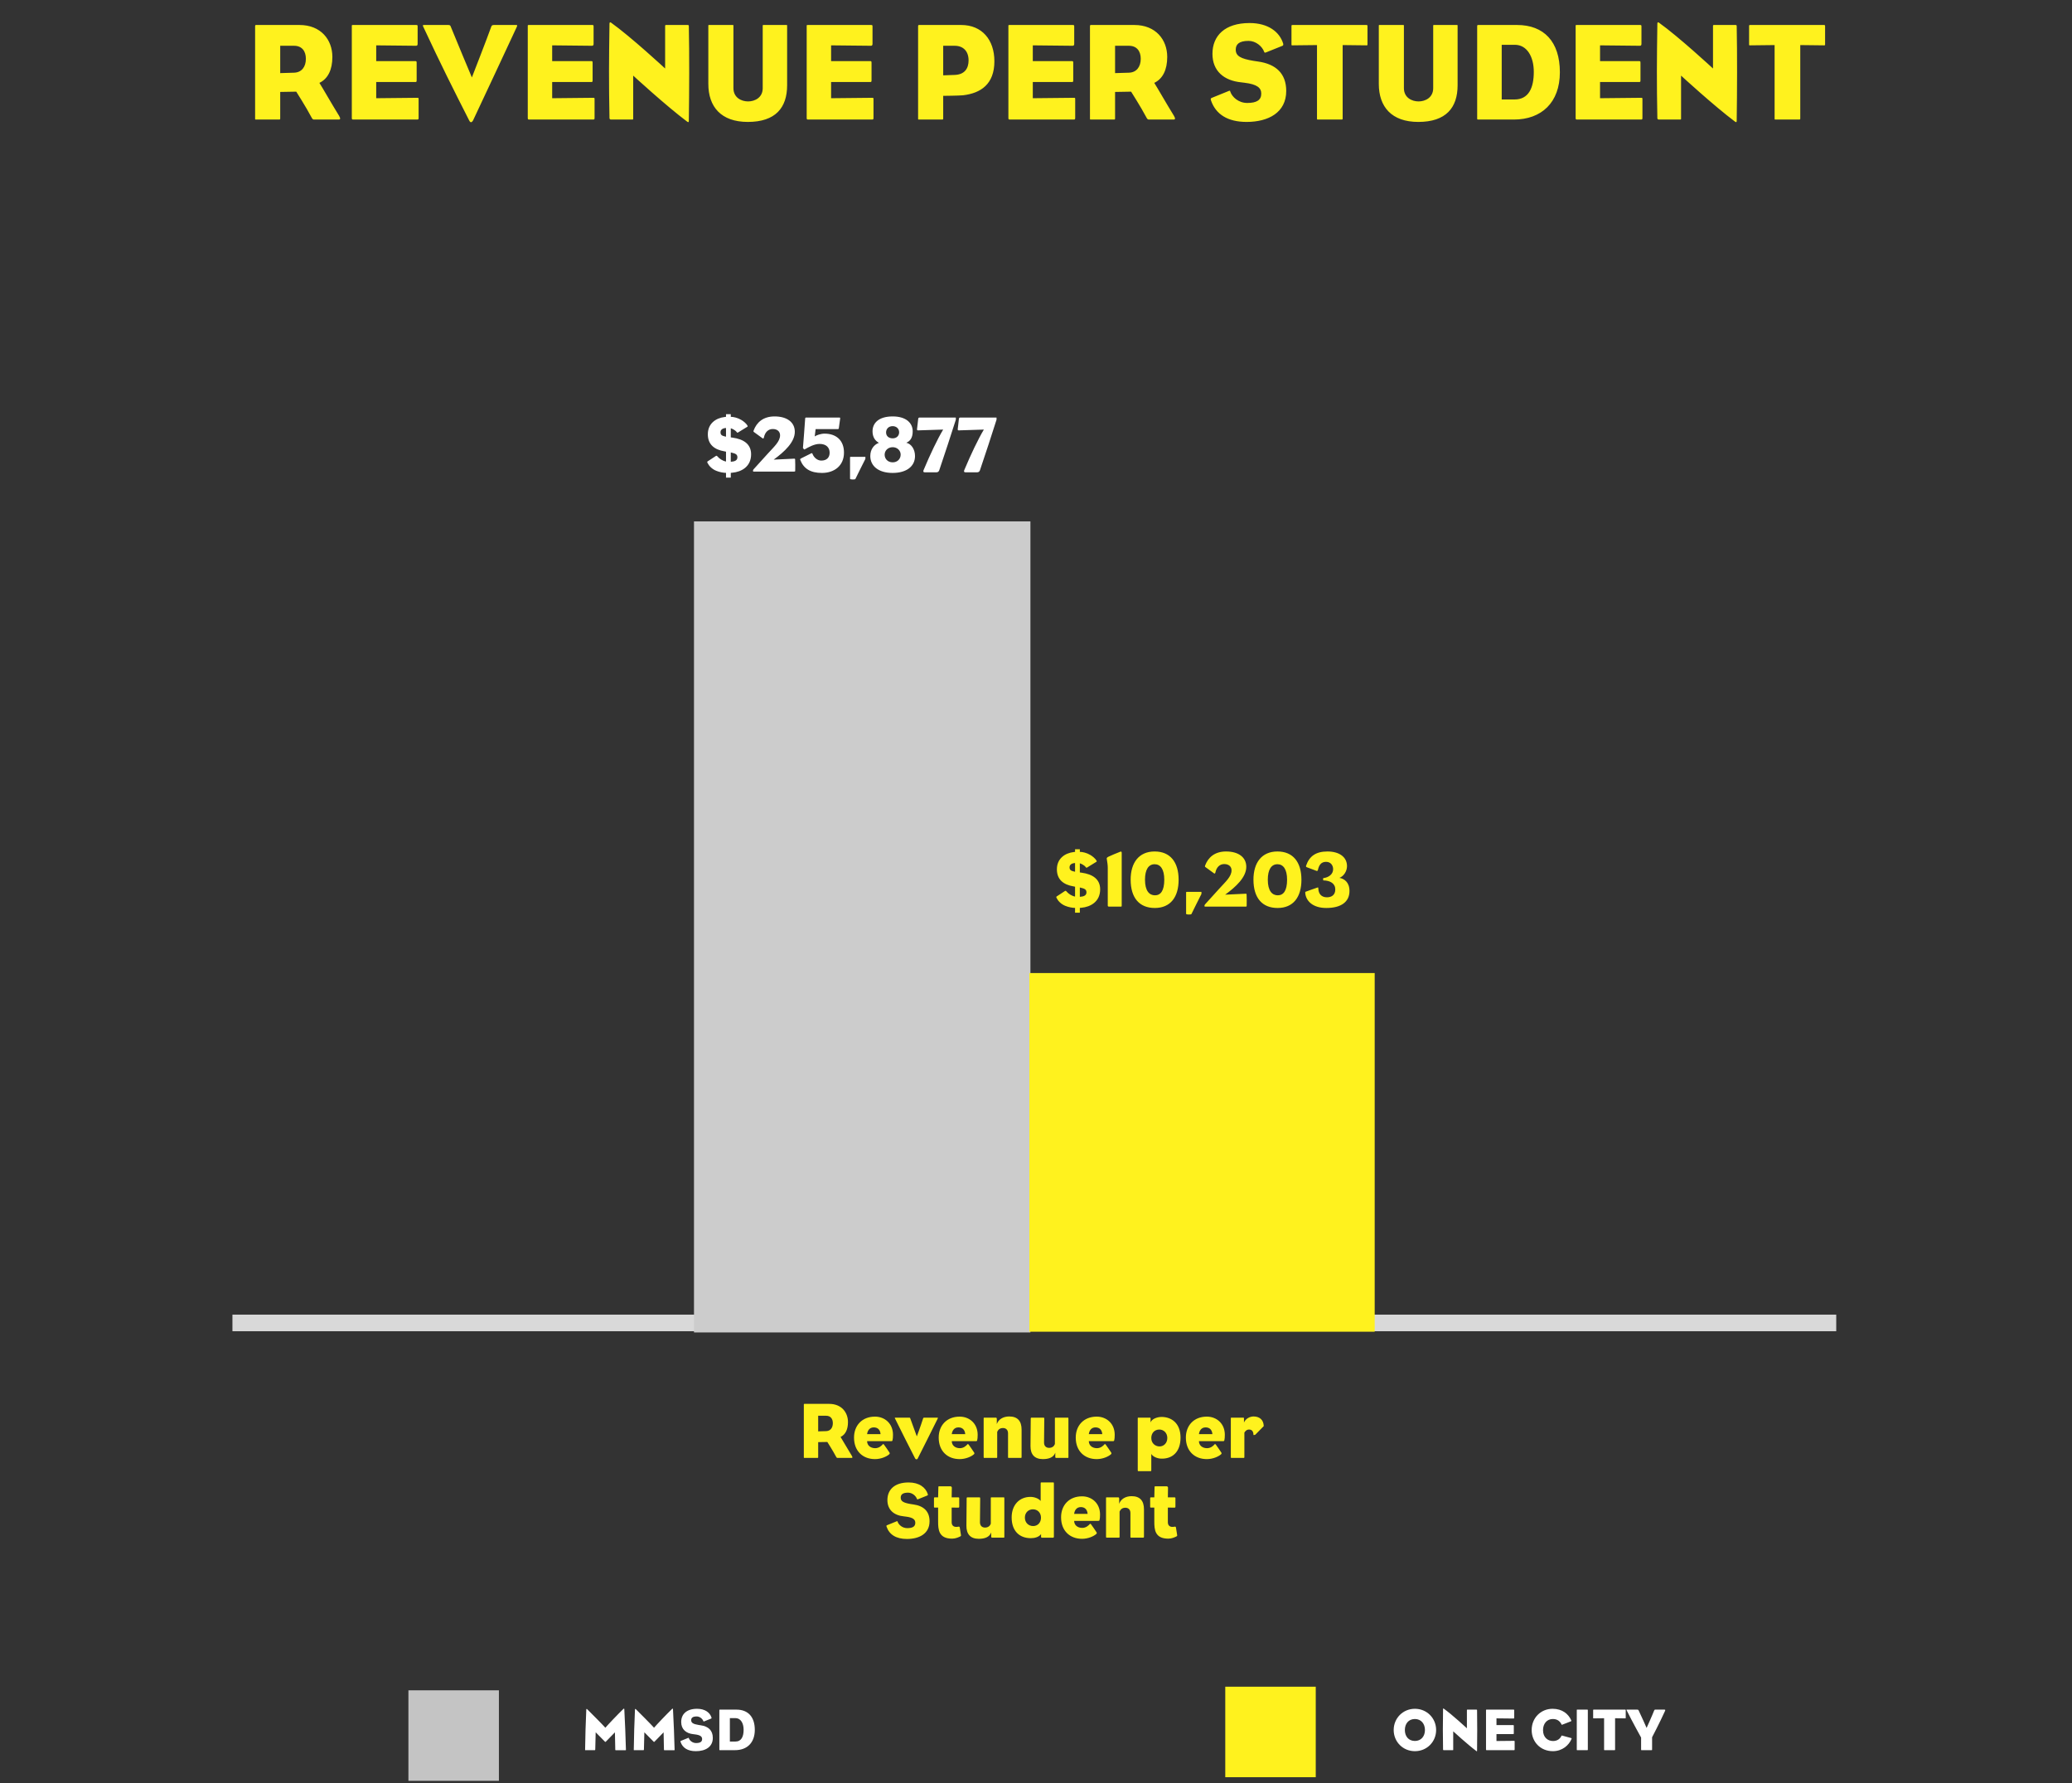 <svg width="624" height="537" viewBox="0 0 624 537" fill="none" xmlns="http://www.w3.org/2000/svg">
<rect x="0" y="0" width="624" height="537" fill="#333333" stroke="none"/>
<path d="M102.113 34.866C102.617 35.706 102.491 36 102.029 36H94.595C94.259 36 94.091 35.916 93.713 35.16C92.285 32.43 89.219 27.6 89.219 27.6L84.389 27.684C84.389 27.684 84.389 32.346 84.389 35.622C84.389 35.958 84.347 36 84.053 36C81.365 36 79.685 36 77.165 36C76.829 36 76.829 36.042 76.829 35.622C76.829 24.786 76.829 17.94 76.829 7.902C76.829 7.482 77.039 7.524 77.165 7.524H90.185C96.653 7.524 100.097 11.976 100.097 17.142C100.097 21.006 98.753 23.736 96.191 24.954C97.283 26.676 99.677 30.918 102.113 34.866ZM92.117 17.688C92.117 15.462 90.983 13.782 88.547 13.782H84.389V22.014L88.589 21.888C90.857 21.804 92.117 20.124 92.117 17.688ZM126.068 35.412C126.068 35.916 126.026 36 125.606 36H106.412C105.992 36 105.95 35.916 105.95 35.412C105.95 28.062 105.95 16.008 105.95 7.944C105.95 7.566 105.908 7.524 106.328 7.524H125.312C125.732 7.524 125.774 7.566 125.774 8.07C125.774 10.17 125.774 11.388 125.774 13.194C125.774 13.572 125.648 13.782 125.312 13.782L113.3 13.656V18.402H125.06C125.438 18.402 125.48 18.486 125.48 18.99C125.48 21.048 125.48 22.434 125.48 24.114C125.48 24.618 125.438 24.702 125.06 24.702H113.3V29.574L125.606 29.448C126.068 29.448 126.068 29.448 126.068 29.994C126.068 32.094 126.068 33.69 126.068 35.412ZM155.55 8.28C150.216 19.788 147.654 25.164 142.488 36.21C142.32 36.546 142.068 36.798 141.858 36.798C141.648 36.798 141.48 36.63 141.312 36.294C136.566 26.97 132.744 19.368 127.578 8.28C127.242 7.608 127.242 7.524 127.788 7.524H134.928C135.306 7.524 135.558 7.566 135.684 7.86C137.07 11.346 142.11 23.316 142.11 23.316C142.11 23.316 146.73 11.472 147.948 8.028C148.074 7.65 148.284 7.524 148.788 7.524H155.298C155.844 7.524 155.886 7.566 155.55 8.28ZM179.06 35.412C179.06 35.916 179.018 36 178.598 36H159.404C158.984 36 158.942 35.916 158.942 35.412C158.942 28.062 158.942 16.008 158.942 7.944C158.942 7.566 158.9 7.524 159.32 7.524H178.304C178.724 7.524 178.766 7.566 178.766 8.07C178.766 10.17 178.766 11.388 178.766 13.194C178.766 13.572 178.64 13.782 178.304 13.782L166.292 13.656V18.402H178.052C178.43 18.402 178.472 18.486 178.472 18.99C178.472 21.048 178.472 22.434 178.472 24.114C178.472 24.618 178.43 24.702 178.052 24.702H166.292V29.574L178.598 29.448C179.06 29.448 179.06 29.448 179.06 29.994C179.06 32.094 179.06 33.69 179.06 35.412ZM207.45 36.21C207.45 36.504 207.45 36.714 207.324 36.756C207.24 36.798 207.114 36.756 206.946 36.63C200.604 31.884 190.692 22.77 190.692 22.77V35.622C190.692 36 190.692 36 190.314 36C187.668 36 186.492 36 183.972 36C183.678 36 183.552 35.748 183.552 35.58C183.342 24.87 183.384 18.192 183.552 7.104C183.552 6.894 183.594 6.81 183.678 6.768C183.762 6.684 183.888 6.726 184.014 6.81C190.02 11.094 200.31 20.628 200.31 20.628V8.028C200.31 7.566 200.31 7.524 200.646 7.524C203.166 7.524 204.384 7.524 207.03 7.524C207.45 7.524 207.45 7.608 207.45 8.028C207.618 16.218 207.576 27.474 207.45 36.21ZM237.049 25.668C237.049 32.43 233.563 36.714 225.205 36.714C217.183 36.714 213.319 32.178 213.319 25.248V7.776C213.319 7.524 213.319 7.524 213.529 7.524C215.839 7.524 218.569 7.524 220.585 7.524C220.879 7.524 220.879 7.524 220.879 7.86V26.55C220.879 29.364 223.231 30.54 225.289 30.54C227.305 30.54 229.699 29.406 229.699 26.55V7.818C229.699 7.566 229.699 7.524 229.951 7.524C231.967 7.524 234.571 7.524 236.839 7.524C237.049 7.524 237.049 7.524 237.049 7.818V25.668ZM263.06 35.412C263.06 35.916 263.018 36 262.598 36H243.404C242.984 36 242.942 35.916 242.942 35.412C242.942 28.062 242.942 16.008 242.942 7.944C242.942 7.566 242.9 7.524 243.32 7.524H262.304C262.724 7.524 262.766 7.566 262.766 8.07C262.766 10.17 262.766 11.388 262.766 13.194C262.766 13.572 262.64 13.782 262.304 13.782L250.292 13.656V18.402H262.052C262.43 18.402 262.472 18.486 262.472 18.99C262.472 21.048 262.472 22.434 262.472 24.114C262.472 24.618 262.43 24.702 262.052 24.702H250.292V29.574L262.598 29.448C263.06 29.448 263.06 29.448 263.06 29.994C263.06 32.094 263.06 33.69 263.06 35.412ZM299.467 18.444C299.467 25.332 295.393 28.062 290.017 28.692C288.799 28.818 284.053 28.86 284.053 28.86C284.053 28.86 284.053 32.346 284.053 35.622C284.053 35.958 284.011 36 283.675 36C281.029 36 279.349 36 276.871 36C276.493 36 276.493 36.042 276.493 35.622C276.493 24.786 276.493 17.94 276.493 7.902C276.493 7.482 276.703 7.524 276.871 7.524H289.471C295.729 7.524 299.467 11.976 299.467 18.444ZM291.697 18.192C291.697 15.378 290.059 13.782 287.497 13.782H284.053V22.686L287.581 22.56C290.521 22.434 291.697 20.586 291.697 18.192ZM323.804 35.412C323.804 35.916 323.762 36 323.342 36H304.148C303.728 36 303.686 35.916 303.686 35.412C303.686 28.062 303.686 16.008 303.686 7.944C303.686 7.566 303.644 7.524 304.064 7.524H323.048C323.468 7.524 323.51 7.566 323.51 8.07C323.51 10.17 323.51 11.388 323.51 13.194C323.51 13.572 323.384 13.782 323.048 13.782L311.036 13.656V18.402H322.796C323.174 18.402 323.216 18.486 323.216 18.99C323.216 21.048 323.216 22.434 323.216 24.114C323.216 24.618 323.174 24.702 322.796 24.702H311.036V29.574L323.342 29.448C323.804 29.448 323.804 29.448 323.804 29.994C323.804 32.094 323.804 33.69 323.804 35.412ZM353.538 34.866C354.042 35.706 353.916 36 353.454 36H346.02C345.684 36 345.516 35.916 345.138 35.16C343.71 32.43 340.644 27.6 340.644 27.6L335.814 27.684C335.814 27.684 335.814 32.346 335.814 35.622C335.814 35.958 335.772 36 335.478 36C332.79 36 331.11 36 328.59 36C328.254 36 328.254 36.042 328.254 35.622C328.254 24.786 328.254 17.94 328.254 7.902C328.254 7.482 328.464 7.524 328.59 7.524H341.61C348.078 7.524 351.522 11.976 351.522 17.142C351.522 21.006 350.178 23.736 347.616 24.954C348.708 26.676 351.102 30.918 353.538 34.866ZM343.542 17.688C343.542 15.462 342.408 13.782 339.972 13.782H335.814V22.014L340.014 21.888C342.282 21.804 343.542 20.124 343.542 17.688ZM387.358 27.39C387.358 33.858 382.024 36.714 375.43 36.714C369.718 36.714 366.148 34.404 364.72 30.288C364.552 29.826 364.594 29.616 364.888 29.49L370.054 27.39C370.432 27.264 370.432 27.264 370.516 27.6C371.02 29.154 372.952 31.002 375.598 31.002C378.496 31.002 379.84 30.12 379.84 28.188C379.84 26.466 378.622 25.374 374.758 24.912C374.464 24.87 374.044 24.828 373.75 24.786C368.668 24.282 365.14 21.426 365.14 16.218C365.14 10.758 368.878 6.936 376.312 6.936C381.898 6.936 385.342 9.582 386.434 13.11C386.56 13.572 386.392 13.74 386.14 13.824L381.226 15.798C380.932 15.924 380.806 15.84 380.722 15.63C380.134 13.95 378.202 12.312 376.018 12.312C373.078 12.312 372.154 13.404 372.154 14.958C372.154 16.89 373.708 17.688 377.488 18.318C377.866 18.36 378.328 18.444 378.874 18.528C384.25 19.284 387.358 22.14 387.358 27.39ZM411.829 13.362C411.829 13.614 411.787 13.656 411.535 13.656L404.353 13.572C404.353 13.572 404.353 32.346 404.353 35.622C404.353 35.958 404.311 36 403.975 36C401.161 36 399.649 36 397.045 36C396.625 36 396.625 36.042 396.625 35.622C396.625 30.414 396.625 13.572 396.625 13.572L389.233 13.656C388.939 13.656 388.939 13.614 388.939 13.362C388.939 11.01 388.939 10.8 388.939 7.944C388.939 7.608 388.939 7.524 389.275 7.524H411.493C411.787 7.524 411.829 7.608 411.829 7.944C411.829 10.8 411.829 11.01 411.829 13.362ZM438.969 25.668C438.969 32.43 435.483 36.714 427.125 36.714C419.103 36.714 415.239 32.178 415.239 25.248V7.776C415.239 7.524 415.239 7.524 415.449 7.524C417.759 7.524 420.489 7.524 422.505 7.524C422.799 7.524 422.799 7.524 422.799 7.86V26.55C422.799 29.364 425.151 30.54 427.209 30.54C429.225 30.54 431.619 29.406 431.619 26.55V7.818C431.619 7.566 431.619 7.524 431.871 7.524C433.887 7.524 436.491 7.524 438.759 7.524C438.969 7.524 438.969 7.524 438.969 7.818V25.668ZM469.768 21.762C469.768 30.876 464.224 36 455.908 36H445.198C444.904 36 444.862 35.958 444.862 35.622C444.862 25.038 444.862 18.612 444.862 7.944C444.862 7.608 444.904 7.524 445.198 7.524H456.874C464.938 7.524 469.768 12.522 469.768 21.762ZM461.914 21.636C461.914 17.058 459.856 13.488 456.202 13.488H452.254V29.952H456.118C460.318 29.952 461.914 26.55 461.914 21.636ZM494.634 35.412C494.634 35.916 494.592 36 494.172 36H474.978C474.558 36 474.516 35.916 474.516 35.412C474.516 28.062 474.516 16.008 474.516 7.944C474.516 7.566 474.474 7.524 474.894 7.524H493.878C494.298 7.524 494.34 7.566 494.34 8.07C494.34 10.17 494.34 11.388 494.34 13.194C494.34 13.572 494.214 13.782 493.878 13.782L481.866 13.656V18.402H493.626C494.004 18.402 494.046 18.486 494.046 18.99C494.046 21.048 494.046 22.434 494.046 24.114C494.046 24.618 494.004 24.702 493.626 24.702H481.866V29.574L494.172 29.448C494.634 29.448 494.634 29.448 494.634 29.994C494.634 32.094 494.634 33.69 494.634 35.412ZM523.025 36.21C523.025 36.504 523.025 36.714 522.899 36.756C522.815 36.798 522.689 36.756 522.521 36.63C516.179 31.884 506.267 22.77 506.267 22.77V35.622C506.267 36 506.267 36 505.889 36C503.243 36 502.067 36 499.547 36C499.253 36 499.127 35.748 499.127 35.58C498.917 24.87 498.959 18.192 499.127 7.104C499.127 6.894 499.169 6.81 499.253 6.768C499.337 6.684 499.463 6.726 499.589 6.81C505.595 11.094 515.885 20.628 515.885 20.628V8.028C515.885 7.566 515.885 7.524 516.221 7.524C518.741 7.524 519.959 7.524 522.605 7.524C523.025 7.524 523.025 7.608 523.025 8.028C523.193 16.218 523.151 27.474 523.025 36.21ZM549.641 13.362C549.641 13.614 549.599 13.656 549.347 13.656L542.165 13.572C542.165 13.572 542.165 32.346 542.165 35.622C542.165 35.958 542.123 36 541.787 36C538.973 36 537.461 36 534.857 36C534.437 36 534.437 36.042 534.437 35.622C534.437 30.414 534.437 13.572 534.437 13.572L527.045 13.656C526.751 13.656 526.751 13.614 526.751 13.362C526.751 11.01 526.751 10.8 526.751 7.944C526.751 7.608 526.751 7.524 527.087 7.524H549.305C549.599 7.524 549.641 7.608 549.641 7.944C549.641 10.8 549.641 11.01 549.641 13.362Z" fill="#FFF21E"/>
<line x1="70" y1="398.354" x2="553" y2="398.354" stroke="#D9D9D9" stroke-width="5"/>
<rect x="209" y="157" width="101.321" height="244.216" fill="#CCCCCC"/>
<rect x="310" y="293" width="104" height="108" fill="#FFF21E"/>
<rect x="123" y="508.984" width="27.249" height="27.249" fill="#C4C4C4"/>
<path d="M188.5 526.766C188.5 526.91 188.554 527.018 188.374 527.018C187.33 527.018 186.574 527.018 185.44 527.018C185.314 527.018 185.296 526.964 185.296 526.874L185.188 521.636C185.188 521.636 183.172 523.724 182.452 524.444C182.398 524.498 182.344 524.534 182.308 524.534C182.272 524.534 182.236 524.498 182.182 524.444C181.48 523.724 179.392 521.618 179.392 521.618L179.266 526.748C179.266 526.982 179.248 527 179.068 527C177.934 527 177.43 527 176.368 527C176.206 527 176.206 527.054 176.206 526.892C176.242 523.04 176.404 518.378 176.566 514.778C176.584 514.652 176.62 514.598 176.674 514.58C176.728 514.58 176.764 514.598 176.818 514.652C178.384 516.2 181.498 519.332 182.308 520.25C183.064 519.35 186.07 516.2 187.762 514.562C187.816 514.508 187.888 514.49 187.942 514.508C187.978 514.526 188.014 514.58 188.014 514.652C188.266 519.35 188.374 522.428 188.5 526.766ZM203.16 526.766C203.16 526.91 203.214 527.018 203.034 527.018C201.99 527.018 201.234 527.018 200.1 527.018C199.974 527.018 199.956 526.964 199.956 526.874L199.848 521.636C199.848 521.636 197.832 523.724 197.112 524.444C197.058 524.498 197.004 524.534 196.968 524.534C196.932 524.534 196.896 524.498 196.842 524.444C196.14 523.724 194.052 521.618 194.052 521.618L193.926 526.748C193.926 526.982 193.908 527 193.728 527C192.594 527 192.09 527 191.028 527C190.866 527 190.866 527.054 190.866 526.892C190.902 523.04 191.064 518.378 191.226 514.778C191.244 514.652 191.28 514.598 191.334 514.58C191.388 514.58 191.424 514.598 191.478 514.652C193.044 516.2 196.158 519.332 196.968 520.25C197.724 519.35 200.73 516.2 202.422 514.562C202.476 514.508 202.548 514.49 202.602 514.508C202.638 514.526 202.674 514.58 202.674 514.652C202.926 519.35 203.034 522.428 203.16 526.766ZM214.67 523.31C214.67 526.082 212.384 527.306 209.558 527.306C207.11 527.306 205.58 526.316 204.968 524.552C204.896 524.354 204.914 524.264 205.04 524.21L207.254 523.31C207.416 523.256 207.416 523.256 207.452 523.4C207.668 524.066 208.496 524.858 209.63 524.858C210.872 524.858 211.448 524.48 211.448 523.652C211.448 522.914 210.926 522.446 209.27 522.248C209.144 522.23 208.964 522.212 208.838 522.194C206.66 521.978 205.148 520.754 205.148 518.522C205.148 516.182 206.75 514.544 209.936 514.544C212.33 514.544 213.806 515.678 214.274 517.19C214.328 517.388 214.256 517.46 214.148 517.496L212.042 518.342C211.916 518.396 211.862 518.36 211.826 518.27C211.574 517.55 210.746 516.848 209.81 516.848C208.55 516.848 208.154 517.316 208.154 517.982C208.154 518.81 208.82 519.152 210.44 519.422C210.602 519.44 210.8 519.476 211.034 519.512C213.338 519.836 214.67 521.06 214.67 523.31ZM227.313 520.898C227.313 524.804 224.937 527 221.373 527H216.783C216.657 527 216.639 526.982 216.639 526.838C216.639 522.302 216.639 519.548 216.639 514.976C216.639 514.832 216.657 514.796 216.783 514.796H221.787C225.243 514.796 227.313 516.938 227.313 520.898ZM223.947 520.844C223.947 518.882 223.065 517.352 221.499 517.352H219.807V524.408H221.463C223.263 524.408 223.947 522.95 223.947 520.844Z" fill="white"/>
<rect x="369" y="507.895" width="27.249" height="27.249" fill="#FFF21E"/>
<path d="M432.5 520.934C432.5 524.462 429.746 527.306 426.11 527.306C422.474 527.306 419.72 524.462 419.72 520.934C419.72 517.406 422.474 514.544 426.11 514.544C429.746 514.544 432.5 517.406 432.5 520.934ZM429.134 520.934C429.134 519.08 428.018 517.622 426.11 517.622C424.166 517.622 423.086 519.08 423.086 520.934C423.086 522.788 424.166 524.228 426.11 524.228C428.018 524.228 429.134 522.788 429.134 520.934ZM444.831 527.09C444.831 527.216 444.831 527.306 444.777 527.324C444.741 527.342 444.687 527.324 444.615 527.27C441.897 525.236 437.649 521.33 437.649 521.33V526.838C437.649 527 437.649 527 437.487 527C436.353 527 435.849 527 434.769 527C434.643 527 434.589 526.892 434.589 526.82C434.499 522.23 434.517 519.368 434.589 514.616C434.589 514.526 434.607 514.49 434.643 514.472C434.679 514.436 434.733 514.454 434.787 514.49C437.361 516.326 441.771 520.412 441.771 520.412V515.012C441.771 514.814 441.771 514.796 441.915 514.796C442.995 514.796 443.517 514.796 444.651 514.796C444.831 514.796 444.831 514.832 444.831 515.012C444.903 518.522 444.885 523.346 444.831 527.09ZM456.148 526.748C456.148 526.964 456.13 527 455.95 527H447.724C447.544 527 447.526 526.964 447.526 526.748C447.526 523.598 447.526 518.432 447.526 514.976C447.526 514.814 447.508 514.796 447.688 514.796H455.824C456.004 514.796 456.022 514.814 456.022 515.03C456.022 515.93 456.022 516.452 456.022 517.226C456.022 517.388 455.968 517.478 455.824 517.478L450.676 517.424V519.458H455.716C455.878 519.458 455.896 519.494 455.896 519.71C455.896 520.592 455.896 521.186 455.896 521.906C455.896 522.122 455.878 522.158 455.716 522.158H450.676V524.246L455.95 524.192C456.148 524.192 456.148 524.192 456.148 524.426C456.148 525.326 456.148 526.01 456.148 526.748ZM473.299 523.58C472.489 525.542 470.473 527.306 467.665 527.306C463.831 527.306 461.275 524.408 461.275 520.952C461.275 517.262 464.047 514.544 467.575 514.544C470.545 514.544 472.363 516.146 473.173 517.982C473.263 518.198 473.191 518.27 473.119 518.306L470.437 519.35C470.329 519.386 470.311 519.35 470.275 519.26C469.753 518.18 468.889 517.622 467.647 517.622C465.847 517.622 464.695 519.044 464.695 520.97C464.695 523.22 466.189 524.246 467.701 524.246C468.925 524.246 469.789 523.652 470.221 522.734C470.275 522.644 470.293 522.572 470.437 522.608L473.137 523.346C473.317 523.382 473.335 523.472 473.299 523.58ZM478.19 526.838C478.19 526.982 478.172 527 478.01 527C476.822 527 476.156 527 475.022 527C474.86 527 474.86 527.018 474.86 526.838C474.86 522.194 474.86 519.26 474.86 514.958C474.86 514.778 474.86 514.796 475.022 514.796C476.156 514.796 476.822 514.796 478.01 514.796C478.172 514.796 478.19 514.814 478.19 514.958C478.19 517.748 478.19 524.012 478.19 526.838ZM489.601 517.298C489.601 517.406 489.583 517.424 489.475 517.424L486.397 517.388C486.397 517.388 486.397 525.434 486.397 526.838C486.397 526.982 486.379 527 486.235 527C485.029 527 484.381 527 483.265 527C483.085 527 483.085 527.018 483.085 526.838C483.085 524.606 483.085 517.388 483.085 517.388L479.917 517.424C479.791 517.424 479.791 517.406 479.791 517.298C479.791 516.29 479.791 516.2 479.791 514.976C479.791 514.832 479.791 514.796 479.935 514.796H489.457C489.583 514.796 489.601 514.832 489.601 514.976C489.601 516.2 489.601 516.29 489.601 517.298ZM501.413 515.246C499.829 518.756 497.543 523.112 497.543 523.112V526.748C497.543 526.982 497.543 527 497.345 527C496.265 527 495.419 527 494.357 527C494.249 527 494.231 526.982 494.231 526.748V523.202C494.231 523.202 491.639 518.54 489.893 515.03C489.767 514.796 489.785 514.796 490.001 514.796H493.043C493.331 514.796 493.403 514.868 493.511 515.084C494.249 516.578 495.887 520.304 495.887 520.304C495.887 520.304 497.561 516.614 498.137 515.12C498.245 514.85 498.299 514.796 498.515 514.796H501.161C501.539 514.796 501.593 514.85 501.413 515.246Z" fill="white"/>
<path d="M256.528 438.352C256.816 438.832 256.744 439 256.48 439H252.232C252.04 439 251.944 438.952 251.728 438.52C250.912 436.96 249.16 434.2 249.16 434.2L246.4 434.248C246.4 434.248 246.4 436.912 246.4 438.784C246.4 438.976 246.376 439 246.208 439C244.672 439 243.712 439 242.272 439C242.08 439 242.08 439.024 242.08 438.784C242.08 432.592 242.08 428.68 242.08 422.944C242.08 422.704 242.2 422.728 242.272 422.728H249.712C253.408 422.728 255.376 425.272 255.376 428.224C255.376 430.432 254.608 431.992 253.144 432.688C253.768 433.672 255.136 436.096 256.528 438.352ZM250.816 428.536C250.816 427.264 250.168 426.304 248.776 426.304H246.4V431.008L248.8 430.936C250.096 430.888 250.816 429.928 250.816 428.536ZM268.932 432.04C268.932 432.88 268.884 433.264 268.788 433.672C268.74 433.912 268.668 433.96 268.308 433.96C266.22 433.96 261.132 433.96 261.132 433.96C261.156 435.256 262.164 436.072 263.58 436.072C264.708 436.072 265.476 435.352 265.884 434.872C265.956 434.776 266.1 434.824 266.22 434.992C266.724 435.688 267.396 436.648 267.876 437.392C268.02 437.608 267.948 437.776 267.756 437.944C267.012 438.592 265.356 439.36 263.508 439.36C259.86 439.36 257.196 436.96 257.196 432.88C257.196 429.232 259.62 426.568 263.508 426.568C266.46 426.568 268.932 428.656 268.932 432.04ZM265.188 431.848C265.092 430.576 264.372 429.808 263.148 429.808C261.828 429.808 261.252 430.84 261.132 431.848H265.188ZM282.37 427.216C279.898 432.16 278.482 435.04 276.37 439.192C276.298 439.36 276.154 439.432 276.01 439.432C275.842 439.432 275.698 439.336 275.602 439.168C273.562 435.184 271.954 432.016 269.602 427.264C269.386 426.88 269.458 426.88 269.698 426.88H273.85C273.97 426.88 274.066 426.88 274.114 427.048C275.17 429.928 276.106 432.52 276.106 432.52C276.106 432.52 277.114 429.88 278.002 427.12C278.05 426.976 278.122 426.88 278.242 426.88H282.274C282.49 426.88 282.514 426.88 282.37 427.216ZM294.432 432.04C294.432 432.88 294.384 433.264 294.288 433.672C294.24 433.912 294.168 433.96 293.808 433.96C291.72 433.96 286.632 433.96 286.632 433.96C286.656 435.256 287.664 436.072 289.08 436.072C290.208 436.072 290.976 435.352 291.384 434.872C291.456 434.776 291.6 434.824 291.72 434.992C292.224 435.688 292.896 436.648 293.376 437.392C293.52 437.608 293.448 437.776 293.256 437.944C292.512 438.592 290.856 439.36 289.008 439.36C285.36 439.36 282.696 436.96 282.696 432.88C282.696 429.232 285.12 426.568 289.008 426.568C291.96 426.568 294.432 428.656 294.432 432.04ZM290.688 431.848C290.592 430.576 289.872 429.808 288.648 429.808C287.328 429.808 286.752 430.84 286.632 431.848H290.688ZM307.66 438.64C307.66 438.976 307.612 439 307.42 439C306.1 439 305.164 439 303.796 439C303.628 439 303.58 439 303.58 438.736V431.584C303.58 430.504 302.884 430 302.068 430C301.108 430 300.604 430.504 300.316 431.152V438.736C300.316 438.952 300.292 439 300.148 439C298.876 439 297.772 439 296.428 439C296.26 439 296.236 439 296.236 438.664C296.236 434.248 296.236 431.608 296.236 427.168C296.236 426.88 296.236 426.88 296.404 426.88C297.7 426.88 298.66 426.88 299.932 426.88C300.1 426.88 300.196 427.024 300.196 427.264V428.824C300.676 427.408 302.092 426.52 303.94 426.52C306.436 426.52 307.66 427.888 307.66 430.48V438.64ZM321.767 438.712C321.767 439 321.767 439 321.599 439C320.303 439 319.391 439 318.119 439C317.927 439 317.807 438.976 317.807 438.64V437.44C317.303 438.832 315.911 439.36 314.063 439.36C311.567 439.36 310.319 437.968 310.343 435.4L310.415 427.288C310.415 426.952 310.463 426.88 310.655 426.88C311.975 426.88 312.911 426.88 314.279 426.88C314.447 426.88 314.495 426.952 314.495 427.216L314.423 434.392C314.423 435.472 315.119 435.976 315.935 435.976C316.895 435.976 317.447 435.472 317.687 434.824V427.144C317.687 426.928 317.711 426.88 317.855 426.88C319.127 426.88 320.231 426.88 321.575 426.88C321.743 426.88 321.767 426.88 321.767 427.216C321.767 431.632 321.767 434.272 321.767 438.712ZM335.705 432.04C335.705 432.88 335.657 433.264 335.561 433.672C335.513 433.912 335.441 433.96 335.081 433.96C332.993 433.96 327.905 433.96 327.905 433.96C327.929 435.256 328.937 436.072 330.353 436.072C331.481 436.072 332.249 435.352 332.657 434.872C332.729 434.776 332.873 434.824 332.993 434.992C333.497 435.688 334.169 436.648 334.649 437.392C334.793 437.608 334.721 437.776 334.529 437.944C333.785 438.592 332.129 439.36 330.281 439.36C326.633 439.36 323.969 436.96 323.969 432.88C323.969 429.232 326.393 426.568 330.281 426.568C333.233 426.568 335.705 428.656 335.705 432.04ZM331.961 431.848C331.865 430.576 331.145 429.808 329.921 429.808C328.601 429.808 328.025 430.84 327.905 431.848H331.961ZM355.53 432.904C355.53 437.248 353.01 439.36 349.626 439.216C348.426 439.168 347.13 438.568 346.722 437.8V442.672C346.722 442.936 346.698 442.984 346.53 442.984C345.21 442.984 344.25 442.984 342.81 442.984C342.666 442.984 342.642 442.984 342.642 442.648C342.642 438.232 342.642 431.608 342.642 427.168C342.642 426.88 342.642 426.88 342.81 426.88C344.178 426.88 344.97 426.88 346.314 426.88C346.482 426.88 346.506 426.88 346.506 427.168V428.32C346.866 427.24 348.522 426.664 349.818 426.664C352.77 426.664 355.53 428.512 355.53 432.904ZM351.546 433C351.546 431.44 350.418 430.456 349.146 430.456C347.706 430.456 346.722 431.512 346.722 433C346.722 434.632 347.946 435.544 349.218 435.544C350.442 435.544 351.546 434.56 351.546 433ZM368.869 432.04C368.869 432.88 368.821 433.264 368.725 433.672C368.677 433.912 368.605 433.96 368.245 433.96C366.157 433.96 361.069 433.96 361.069 433.96C361.093 435.256 362.101 436.072 363.517 436.072C364.645 436.072 365.413 435.352 365.821 434.872C365.893 434.776 366.037 434.824 366.157 434.992C366.661 435.688 367.333 436.648 367.813 437.392C367.957 437.608 367.885 437.776 367.693 437.944C366.949 438.592 365.293 439.36 363.445 439.36C359.797 439.36 357.133 436.96 357.133 432.88C357.133 429.232 359.557 426.568 363.445 426.568C366.397 426.568 368.869 428.656 368.869 432.04ZM365.125 431.848C365.029 430.576 364.309 429.808 363.085 429.808C361.765 429.808 361.189 430.84 361.069 431.848H365.125ZM380.586 429.424C380.082 429.928 378.378 431.704 378.09 431.968C377.97 432.088 377.73 432.112 377.49 432.112C377.49 431.032 377.034 430.456 376.17 430.456C375.426 430.456 375.042 430.936 374.754 431.368V438.736C374.754 438.952 374.706 439 374.562 439C373.242 439 372.282 439 370.866 439C370.698 439 370.674 439 370.674 438.664C370.674 434.248 370.674 431.608 370.674 427.168C370.674 426.88 370.674 426.88 370.866 426.88C372.234 426.88 373.098 426.88 374.442 426.88C374.61 426.88 374.634 426.88 374.634 427.168V428.344C375.138 427.144 376.458 426.52 377.514 426.52C379.29 426.52 380.538 427.504 380.586 429.424ZM279.944 458.08C279.944 461.776 276.896 463.408 273.128 463.408C269.864 463.408 267.824 462.088 267.008 459.736C266.912 459.472 266.936 459.352 267.104 459.28L270.056 458.08C270.272 458.008 270.272 458.008 270.32 458.2C270.608 459.088 271.712 460.144 273.224 460.144C274.88 460.144 275.648 459.64 275.648 458.536C275.648 457.552 274.952 456.928 272.744 456.664C272.576 456.64 272.336 456.616 272.168 456.592C269.264 456.304 267.248 454.672 267.248 451.696C267.248 448.576 269.384 446.392 273.632 446.392C276.824 446.392 278.792 447.904 279.416 449.92C279.488 450.184 279.392 450.28 279.248 450.328L276.44 451.456C276.272 451.528 276.2 451.48 276.152 451.36C275.816 450.4 274.712 449.464 273.464 449.464C271.784 449.464 271.256 450.088 271.256 450.976C271.256 452.08 272.144 452.536 274.304 452.896C274.52 452.92 274.784 452.968 275.096 453.016C278.168 453.448 279.944 455.08 279.944 458.08ZM289.409 462.28C289.433 462.472 289.337 462.568 289.193 462.64C288.641 462.904 287.777 463.312 286.745 463.312C282.689 463.312 282.521 460.576 282.521 458.152V453.952C282.185 453.952 281.897 453.952 281.537 453.952C281.369 453.952 281.273 453.952 281.273 453.688V451.168C281.273 451.048 281.297 450.88 281.465 450.88C281.633 450.88 281.945 450.88 282.521 450.88L282.593 447.88C282.593 447.64 282.617 447.544 282.785 447.544C283.985 447.544 284.921 447.544 286.193 447.544C286.529 447.544 286.649 447.808 286.649 447.952L286.601 450.88C286.913 450.88 287.921 450.88 288.641 450.88C288.809 450.88 288.881 450.952 288.881 451.072V453.64C288.881 453.88 288.809 453.976 288.617 453.976C288.137 453.976 287.153 453.952 286.601 453.952V458.392C286.601 459.448 287.345 459.976 288.593 459.712C288.881 459.64 289.001 459.736 289.049 460C289.097 460.264 289.361 461.944 289.409 462.28ZM302.466 462.712C302.466 463 302.466 463 302.298 463C301.002 463 300.09 463 298.818 463C298.626 463 298.506 462.976 298.506 462.64V461.44C298.002 462.832 296.61 463.36 294.762 463.36C292.266 463.36 291.018 461.968 291.042 459.4L291.114 451.288C291.114 450.952 291.162 450.88 291.354 450.88C292.674 450.88 293.61 450.88 294.978 450.88C295.146 450.88 295.194 450.952 295.194 451.216L295.122 458.392C295.122 459.472 295.818 459.976 296.634 459.976C297.594 459.976 298.146 459.472 298.386 458.824V451.144C298.386 450.928 298.41 450.88 298.554 450.88C299.826 450.88 300.93 450.88 302.274 450.88C302.442 450.88 302.466 450.88 302.466 451.216C302.466 455.632 302.466 458.272 302.466 462.712ZM317.388 462.64C317.388 462.928 317.316 463.024 317.124 463.024C315.684 463.024 315.204 463.024 313.788 463.024C313.572 463.024 313.524 462.928 313.524 462.64V461.944C312.9 462.808 311.676 463.168 310.452 463.168C306.924 463.168 304.668 460.912 304.668 456.928C304.668 453.088 307.068 450.736 310.332 450.736C311.508 450.736 312.804 451.216 313.404 451.96V446.704C313.404 446.44 313.428 446.392 313.596 446.392C314.988 446.392 315.708 446.392 317.196 446.392C317.364 446.392 317.388 446.392 317.388 446.728C317.388 451.144 317.388 458.224 317.388 462.64ZM313.5 457C313.5 455.44 312.42 454.48 311.076 454.48C309.756 454.48 308.652 455.44 308.652 456.976C308.652 458.464 309.708 459.52 311.148 459.52C312.468 459.52 313.5 458.536 313.5 457ZM331.287 456.04C331.287 456.88 331.239 457.264 331.143 457.672C331.095 457.912 331.023 457.96 330.663 457.96C328.575 457.96 323.487 457.96 323.487 457.96C323.511 459.256 324.519 460.072 325.935 460.072C327.063 460.072 327.831 459.352 328.239 458.872C328.311 458.776 328.455 458.824 328.575 458.992C329.079 459.688 329.751 460.648 330.231 461.392C330.375 461.608 330.303 461.776 330.111 461.944C329.367 462.592 327.711 463.36 325.863 463.36C322.215 463.36 319.551 460.96 319.551 456.88C319.551 453.232 321.975 450.568 325.863 450.568C328.815 450.568 331.287 452.656 331.287 456.04ZM327.543 455.848C327.447 454.576 326.727 453.808 325.503 453.808C324.183 453.808 323.607 454.84 323.487 455.848H327.543ZM344.516 462.64C344.516 462.976 344.468 463 344.276 463C342.956 463 342.02 463 340.652 463C340.484 463 340.436 463 340.436 462.736V455.584C340.436 454.504 339.74 454 338.924 454C337.964 454 337.46 454.504 337.172 455.152V462.736C337.172 462.952 337.148 463 337.004 463C335.732 463 334.628 463 333.284 463C333.116 463 333.092 463 333.092 462.664C333.092 458.248 333.092 455.608 333.092 451.168C333.092 450.88 333.092 450.88 333.26 450.88C334.556 450.88 335.516 450.88 336.788 450.88C336.956 450.88 337.052 451.024 337.052 451.264V452.824C337.532 451.408 338.948 450.52 340.796 450.52C343.292 450.52 344.516 451.888 344.516 454.48V462.64ZM354.518 462.28C354.542 462.472 354.446 462.568 354.302 462.64C353.75 462.904 352.886 463.312 351.854 463.312C347.798 463.312 347.63 460.576 347.63 458.152V453.952C347.294 453.952 347.006 453.952 346.646 453.952C346.478 453.952 346.382 453.952 346.382 453.688V451.168C346.382 451.048 346.406 450.88 346.574 450.88C346.742 450.88 347.054 450.88 347.63 450.88L347.702 447.88C347.702 447.64 347.726 447.544 347.894 447.544C349.094 447.544 350.03 447.544 351.302 447.544C351.638 447.544 351.758 447.808 351.758 447.952L351.71 450.88C352.022 450.88 353.03 450.88 353.75 450.88C353.918 450.88 353.99 450.952 353.99 451.072V453.64C353.99 453.88 353.918 453.976 353.726 453.976C353.246 453.976 352.262 453.952 351.71 453.952V458.392C351.71 459.448 352.454 459.976 353.702 459.712C353.99 459.64 354.11 459.736 354.158 460C354.206 460.264 354.47 461.944 354.518 462.28Z" fill="#FFF21E"/>
<path d="M226.202 136.792C226.202 140.536 223.274 142.096 220.562 142.336L220.082 142.384V143.824H218.642V142.384C217.874 142.384 216.674 142.168 215.69 141.76C214.394 141.232 213.506 140.272 213.074 139.384C212.978 139.192 212.93 139.024 213.146 138.904C214.034 138.352 214.658 137.896 215.594 137.296C215.714 137.224 215.858 137.176 216.074 137.44C216.626 138.112 217.586 138.76 218.642 138.976V136L218.162 135.904C215.186 135.4 213.17 133.888 213.17 130.768C213.17 127.504 215.618 125.872 218.258 125.56L218.642 125.512V124.72H220.082V125.512C220.898 125.512 222.17 125.8 223.25 126.448C223.922 126.832 224.762 127.552 225.074 128.104C225.17 128.272 225.242 128.392 225.05 128.512C223.874 129.208 223.346 129.568 222.242 130.24C222.05 130.36 221.954 130.24 221.858 130.096C221.378 129.472 220.418 129.04 220.082 128.968V131.704L220.586 131.776C223.946 132.232 226.202 133.72 226.202 136.792ZM222.074 137.704C222.074 136.864 221.57 136.576 220.298 136.288L220.082 136.24V139.048C221.306 138.976 222.074 138.616 222.074 137.704ZM218.642 131.488V128.872C217.538 128.944 216.986 129.424 216.986 130.168C216.986 130.864 217.298 131.224 218.402 131.44L218.642 131.488ZM239.484 141.664C239.484 141.952 239.46 142 239.076 142C234.972 142 230.148 142 226.956 142C226.812 142 226.764 141.904 226.764 141.76C226.764 141.616 226.836 141.424 226.956 141.304C228.132 140.032 229.788 138.184 231.156 136.672C233.124 134.488 234.924 132.976 234.924 131.056C234.924 129.976 234.132 129.184 232.716 129.184C231.396 129.184 230.388 130.096 230.052 131.752C230.004 131.992 229.836 132.112 229.668 131.992C229.068 131.584 227.676 130.552 227.028 130.072C226.884 129.952 226.884 129.856 226.956 129.64C227.868 127.192 229.836 125.392 233.268 125.392C236.988 125.392 239.364 127.12 239.364 130.024C239.364 133.12 236.292 136 233.004 138.4C234.156 138.352 237.612 138.184 239.172 138.112C239.364 138.112 239.46 138.16 239.46 138.376C239.508 139.528 239.508 140.488 239.484 141.664ZM254.172 136.288C254.172 140.248 251.244 142.408 247.548 142.408C244.092 142.408 242.052 141.136 241.02 138.52C240.948 138.328 240.948 138.184 241.236 138.04C242.052 137.632 243.204 137.08 244.212 136.552C244.5 136.408 244.596 136.408 244.692 136.672C245.124 137.8 246.18 138.688 247.332 138.688C248.964 138.688 249.852 137.776 249.852 136.312C249.852 134.776 248.844 133.672 246.828 133.672C245.244 133.672 243.564 134.608 242.268 135.352C242.196 135.376 241.812 134.968 241.812 134.896C241.98 132.736 242.244 129.592 242.484 126.016C242.508 125.8 242.604 125.728 242.796 125.728H252.852C252.972 125.728 253.044 125.824 253.02 126.04C252.852 127.432 252.708 128.416 252.612 128.992C252.588 129.136 252.492 129.208 252.372 129.208H245.628L245.364 131.416C245.868 131.056 247.164 130.576 248.316 130.576C251.748 130.576 254.172 132.52 254.172 136.288ZM260.63 137.8C260.63 137.968 260.63 138.136 260.606 138.208C259.406 140.608 258.734 141.904 257.606 144.232C257.558 144.352 257.174 144.376 256.742 144.376C256.358 144.376 255.998 144.304 255.998 144.16C255.998 141.208 255.998 140.68 255.998 137.8C255.998 137.56 256.07 137.56 256.166 137.56C257.894 137.56 259.214 137.56 260.558 137.56C260.63 137.56 260.63 137.68 260.63 137.8ZM275.562 137.32C275.562 140.416 273.018 142.408 268.818 142.408C264.498 142.408 262.098 140.272 262.098 137.32C262.098 135.256 263.226 133.888 264.69 133.336C263.586 132.76 262.77 131.632 262.77 129.88C262.77 127.432 264.57 125.392 268.842 125.392C272.802 125.392 274.866 127.312 274.866 129.88C274.866 131.728 274.194 132.784 272.946 133.312C274.458 133.672 275.562 135.28 275.562 137.32ZM270.786 130.168C270.786 129.064 269.922 128.32 268.842 128.32C267.618 128.32 266.85 129.136 266.85 130.216C266.85 131.248 267.594 131.992 268.842 131.992C270.066 131.992 270.786 131.176 270.786 130.168ZM271.242 136.888C271.242 135.688 270.234 134.656 268.842 134.656C267.402 134.656 266.418 135.688 266.418 136.912C266.418 138.088 267.282 139.216 268.842 139.216C270.282 139.216 271.242 138.184 271.242 136.888ZM287.857 126.376C286.201 131.632 284.665 136.216 282.865 141.592C282.745 141.952 282.481 142.216 282.049 142.216C280.561 142.216 279.985 142.216 278.449 142.216C278.041 142.216 277.993 141.928 278.137 141.568C280.129 136.816 282.313 132.232 284.041 129.352C283.225 129.376 278.809 129.52 276.457 129.592C276.217 129.592 276.145 129.4 276.169 129.232C276.217 128.608 276.457 126.688 276.529 126.088C276.577 125.728 276.817 125.728 277.105 125.728C281.017 125.728 283.369 125.728 287.833 125.728C287.881 125.728 287.857 125.872 287.857 126.016C287.857 126.16 287.881 126.328 287.857 126.376ZM300.115 126.376C298.459 131.632 296.923 136.216 295.123 141.592C295.003 141.952 294.739 142.216 294.307 142.216C292.819 142.216 292.243 142.216 290.707 142.216C290.299 142.216 290.251 141.928 290.395 141.568C292.387 136.816 294.571 132.232 296.299 129.352C295.483 129.376 291.067 129.52 288.715 129.592C288.475 129.592 288.403 129.4 288.427 129.232C288.475 128.608 288.715 126.688 288.787 126.088C288.835 125.728 289.075 125.728 289.363 125.728C293.275 125.728 295.627 125.728 300.091 125.728C300.139 125.728 300.115 125.872 300.115 126.016C300.115 126.16 300.139 126.328 300.115 126.376Z" fill="white"/>
<path d="M331.323 267.792C331.323 271.536 328.395 273.096 325.683 273.336L325.203 273.384V274.824H323.763V273.384C322.995 273.384 321.795 273.168 320.811 272.76C319.515 272.232 318.627 271.272 318.195 270.384C318.099 270.192 318.051 270.024 318.267 269.904C319.155 269.352 319.779 268.896 320.715 268.296C320.835 268.224 320.979 268.176 321.195 268.44C321.747 269.112 322.707 269.76 323.763 269.976V267L323.283 266.904C320.307 266.4 318.291 264.888 318.291 261.768C318.291 258.504 320.739 256.872 323.379 256.56L323.763 256.512V255.72H325.203V256.512C326.019 256.512 327.291 256.8 328.371 257.448C329.043 257.832 329.883 258.552 330.195 259.104C330.291 259.272 330.363 259.392 330.171 259.512C328.995 260.208 328.467 260.568 327.363 261.24C327.171 261.36 327.075 261.24 326.979 261.096C326.499 260.472 325.539 260.04 325.203 259.968V262.704L325.707 262.776C329.067 263.232 331.323 264.72 331.323 267.792ZM327.195 268.704C327.195 267.864 326.691 267.576 325.419 267.288L325.203 267.24V270.048C326.427 269.976 327.195 269.616 327.195 268.704ZM323.763 262.488V259.872C322.659 259.944 322.107 260.424 322.107 261.168C322.107 261.864 322.419 262.224 323.523 262.44L323.763 262.488ZM337.813 272.664C337.813 273 337.789 273 337.381 273C335.893 273 335.509 273 334.021 273C333.733 273 333.613 272.904 333.613 272.664C333.613 270.312 333.613 262.008 333.613 261.312C333.613 260.568 333.493 259.656 333.301 258.528C333.253 258.312 333.541 258.096 333.901 257.928C334.813 257.496 336.109 256.968 337.381 256.464C337.645 256.368 337.813 256.416 337.813 256.8V272.664ZM354.952 264.912C354.952 270.144 352.48 273.408 347.776 273.408C343.168 273.408 340.504 270.408 340.504 264.864C340.504 259.8 342.976 256.392 347.728 256.392C352.408 256.392 354.952 259.584 354.952 264.912ZM350.632 264.888C350.632 261.744 349.48 260.232 347.728 260.232C345.88 260.232 344.824 261.864 344.824 264.888C344.824 268.272 346.144 269.592 347.824 269.592C349.504 269.592 350.632 268.272 350.632 264.888ZM361.837 268.8C361.837 268.968 361.837 269.136 361.813 269.208C360.613 271.608 359.941 272.904 358.813 275.232C358.765 275.352 358.381 275.376 357.949 275.376C357.565 275.376 357.205 275.304 357.205 275.16C357.205 272.208 357.205 271.68 357.205 268.8C357.205 268.56 357.277 268.56 357.373 268.56C359.101 268.56 360.421 268.56 361.765 268.56C361.837 268.56 361.837 268.68 361.837 268.8ZM375.449 272.664C375.449 272.952 375.425 273 375.041 273C370.937 273 366.113 273 362.921 273C362.777 273 362.729 272.904 362.729 272.76C362.729 272.616 362.801 272.424 362.921 272.304C364.097 271.032 365.753 269.184 367.121 267.672C369.089 265.488 370.889 263.976 370.889 262.056C370.889 260.976 370.097 260.184 368.681 260.184C367.361 260.184 366.353 261.096 366.017 262.752C365.969 262.992 365.801 263.112 365.633 262.992C365.033 262.584 363.641 261.552 362.993 261.072C362.849 260.952 362.849 260.856 362.921 260.64C363.833 258.192 365.801 256.392 369.233 256.392C372.953 256.392 375.329 258.12 375.329 261.024C375.329 264.12 372.257 267 368.969 269.4C370.121 269.352 373.577 269.184 375.137 269.112C375.329 269.112 375.425 269.16 375.425 269.376C375.473 270.528 375.473 271.488 375.449 272.664ZM391.936 264.912C391.936 270.144 389.464 273.408 384.76 273.408C380.152 273.408 377.488 270.408 377.488 264.864C377.488 259.8 379.96 256.392 384.712 256.392C389.392 256.392 391.936 259.584 391.936 264.912ZM387.616 264.888C387.616 261.744 386.464 260.232 384.712 260.232C382.864 260.232 381.808 261.864 381.808 264.888C381.808 268.272 383.128 269.592 384.808 269.592C386.488 269.592 387.616 268.272 387.616 264.888ZM406.405 268.296C406.405 271.536 403.933 273.408 399.421 273.408C395.413 273.408 393.301 271.344 393.085 268.896C393.061 268.584 393.133 268.536 393.277 268.488C394.549 268.008 395.557 267.672 396.805 267.24C396.949 267.192 397.021 267.24 397.021 267.552C397.069 269.136 397.957 270.192 399.613 270.192C400.957 270.192 402.133 269.544 402.133 267.816C402.133 266.04 400.621 265.128 398.509 265.104C398.485 265.104 398.461 264.912 398.461 264.744C398.461 264.576 398.485 264.408 398.533 264.408C400.093 264.24 401.485 263.28 401.485 261.72C401.485 260.64 400.813 259.512 399.349 259.512C397.861 259.512 397.213 260.52 396.901 261.96C396.853 262.2 396.685 262.296 396.517 262.248C395.653 261.936 394.477 261.456 393.517 261.12C393.349 261.072 393.277 260.88 393.325 260.712C394.309 257.76 396.349 256.392 399.781 256.392C403.213 256.392 405.661 257.976 405.661 260.808C405.661 262.32 404.701 263.832 403.381 264.336C404.821 264.6 406.405 265.632 406.405 268.296Z" fill="#FFF21E"/>
</svg>
